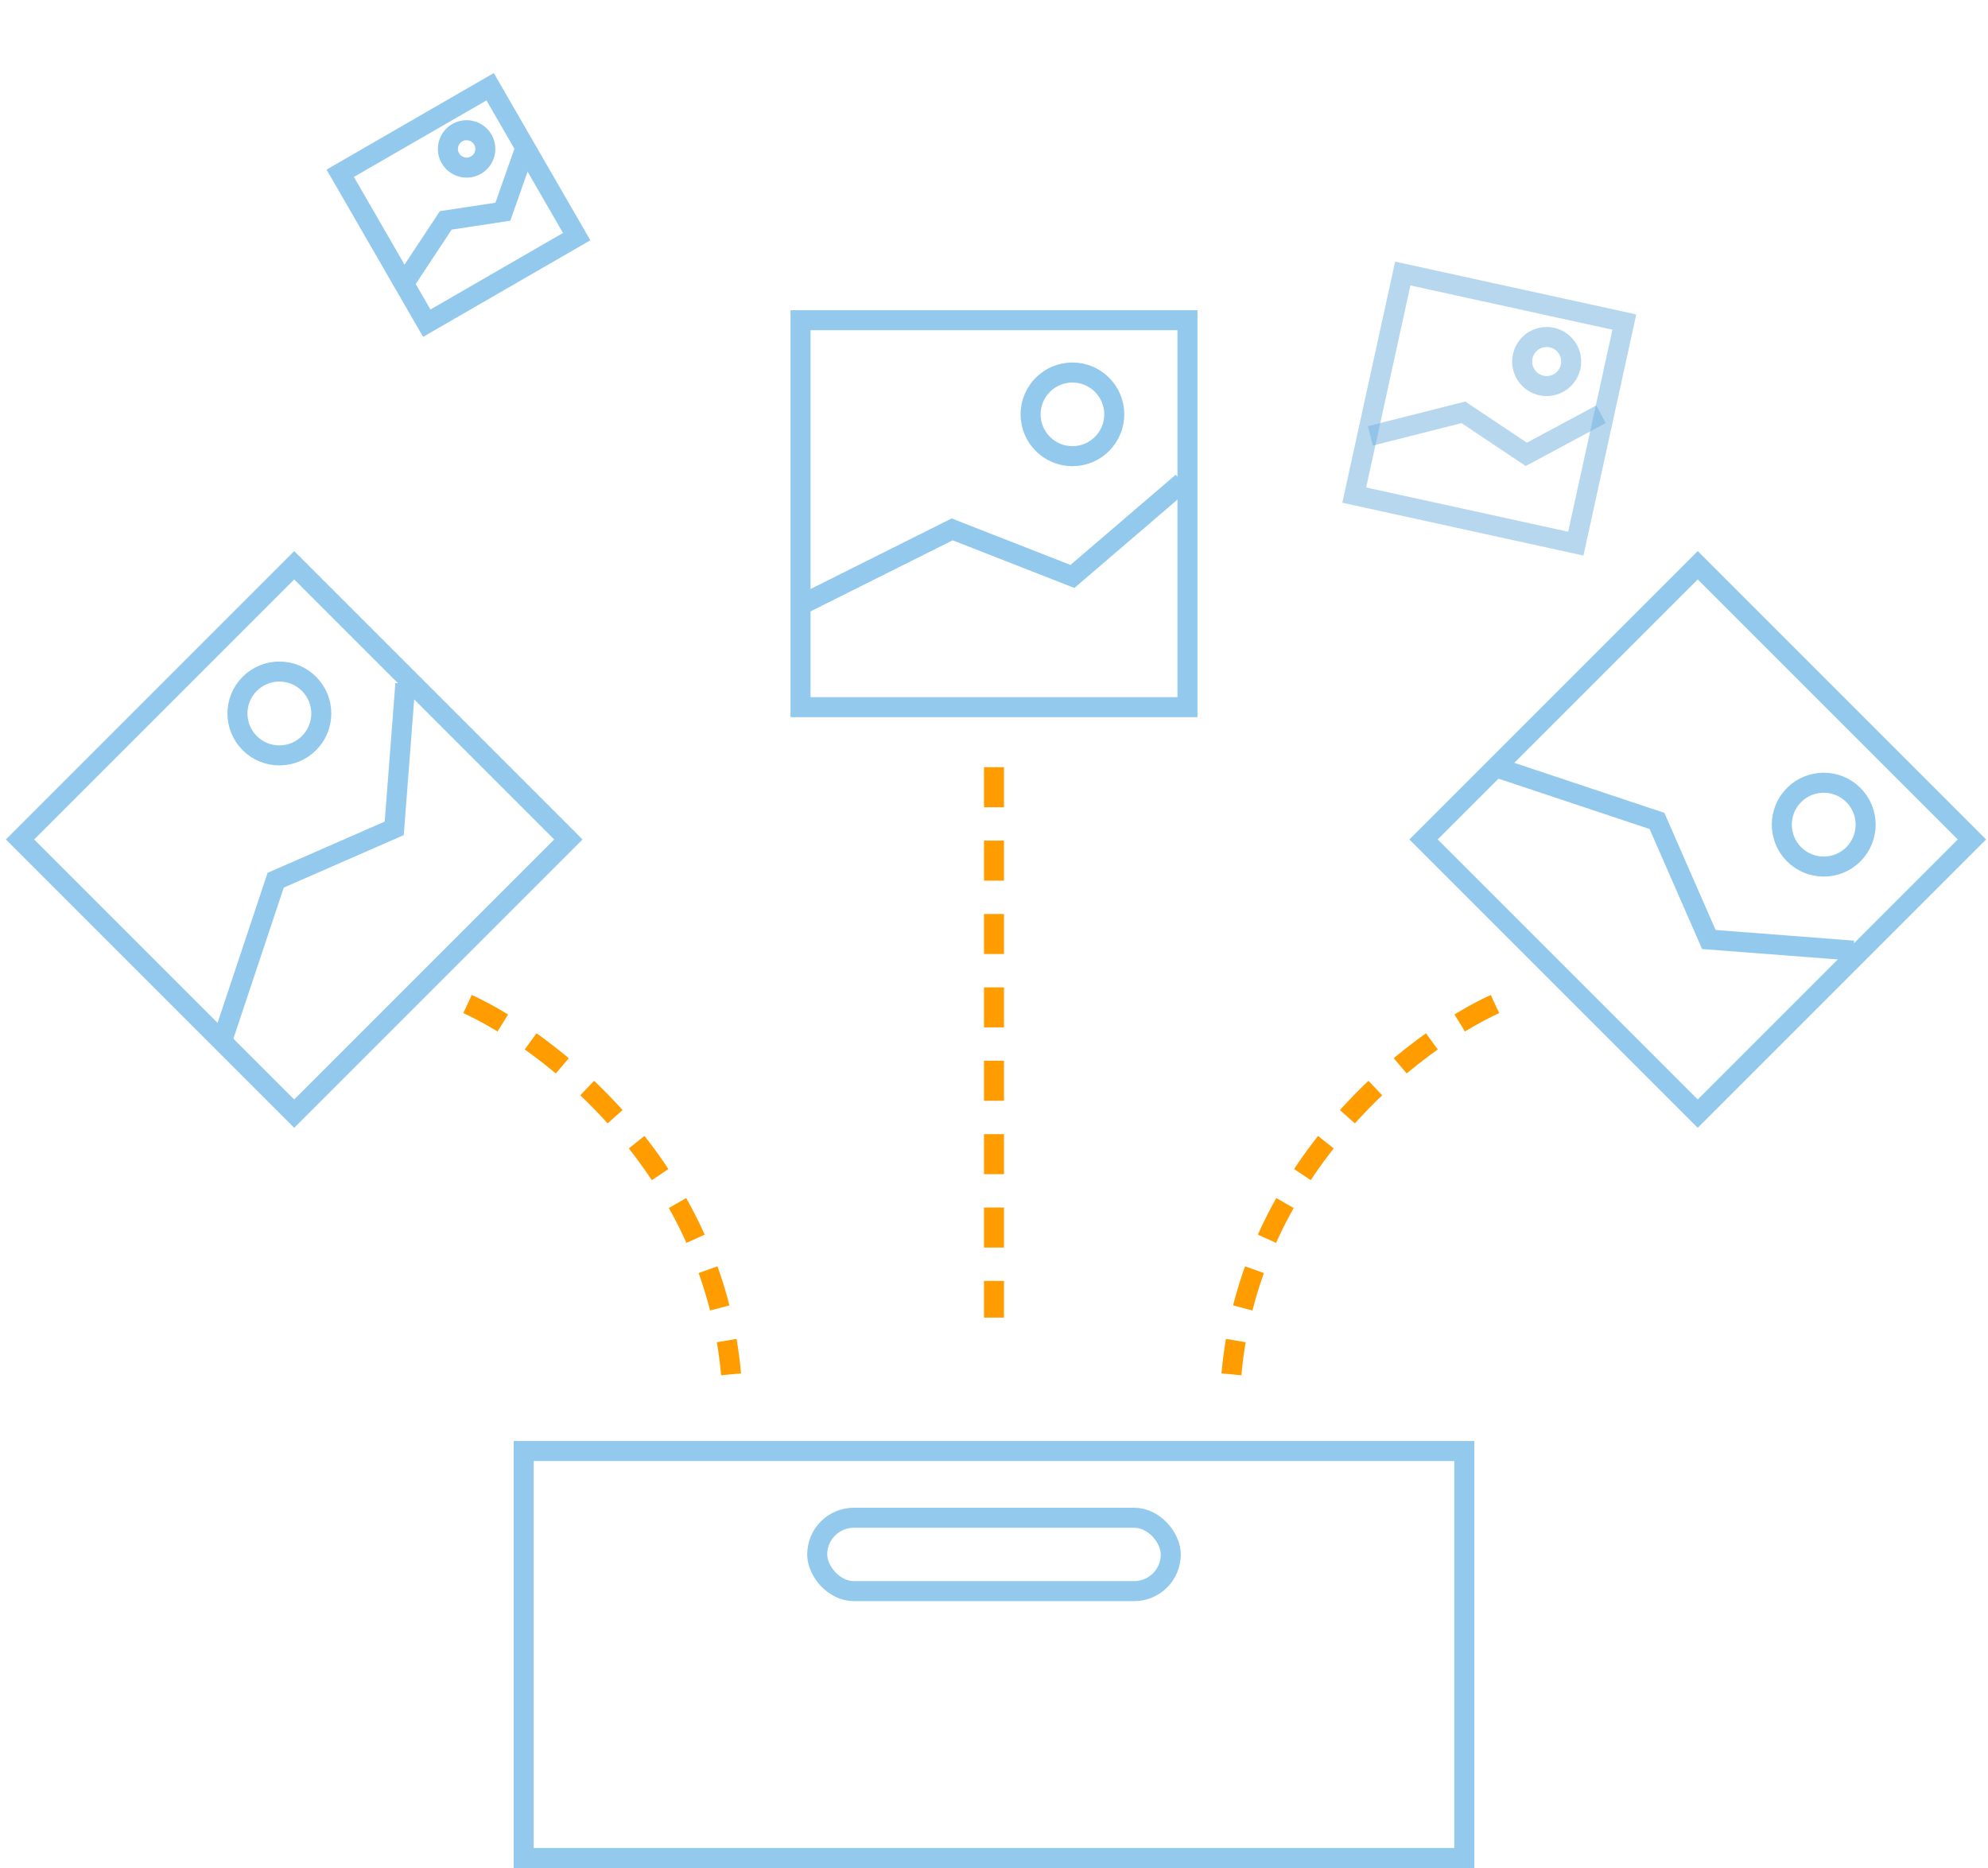 <svg xmlns="http://www.w3.org/2000/svg" width="298" height="280" fill="none"><path stroke="#92C9EC" stroke-width="3" d="M120 48h58v58h-58z"></path><path d="M120.784 90.324l21.946-10.973 18.027 7.054 16.459-14.108" stroke="#92C9EC" stroke-width="3"></path><circle cx="160.757" cy="62.108" r="6.27" stroke="#92C9EC" stroke-width="3"></circle><g filter="url(#filter0_f)" stroke="#70B1E0" stroke-opacity=".5" stroke-width="3"><path d="M210.275 41l33.213 7.275-7.276 33.213L203 74.213z"></path><path d="M205.415 65.334l13.943-3.53 9.438 6.3 11.195-6.014"></path><ellipse cx="231.844" cy="54.191" rx="3.676" ry="3.676" transform="rotate(12.355 231.844 54.191)"></ellipse></g><g filter="url(#filter1_f)" stroke="#92C9EC" stroke-width="3"><path d="M51 25.973L73.47 13l12.973 22.47-22.47 12.973z"></path><path d="M60.77 42.194l6.048-9.16 8.562-1.299 3.22-9.147"></path><ellipse cx="69.945" cy="22.322" rx="2.805" ry="2.805" transform="rotate(-30 69.945 22.322)"></ellipse></g><path stroke="#92C9EC" stroke-width="3" d="M78.5 217.5h141v61h-141z"></path><rect x="122.5" y="227.5" width="53" height="11" rx="5.5" stroke="#92C9EC" stroke-width="3"></rect><path stroke="#92C9EC" stroke-width="3" d="M3 125.83l41.1-41.1 41.1 41.1-41.1 41.1z"></path><path d="M33.547 155.266l7.776-23.327 17.773-7.775 1.666-21.661" stroke="#92C9EC" stroke-width="3"></path><ellipse cx="41.878" cy="106.946" rx="6.284" ry="6.284" transform="rotate(-45 41.878 106.946)" stroke="#92C9EC" stroke-width="3"></ellipse><path stroke="#92C9EC" stroke-width="3" d="M254.49 84.73l41.1 41.1-41.1 41.1-41.1-41.1z"></path><path d="M225.055 115.278l23.327 7.775 7.775 17.773 21.661 1.666" stroke="#92C9EC" stroke-width="3"></path><ellipse cx="273.375" cy="123.609" rx="6.284" ry="6.284" transform="rotate(45 273.375 123.609)" stroke="#92C9EC" stroke-width="3"></ellipse><path d="M70.09 150.5c12 5.5 36.701 24.3 39.501 55.5M224.091 150.5c-12 5.5-36.7 24.3-39.5 55.5M149 115v82.5" stroke="#FF9C00" stroke-width="3" stroke-dasharray="6 5"></path><defs><filter id="filter0_f" x="198.214" y="36.214" width="50.06" height="50.06" filterUnits="userSpaceOnUse" color-interpolation-filters="sRGB"><feGaussianBlur stdDeviation="1.5"></feGaussianBlur></filter><filter id="filter1_f" x="38.951" y=".951" width="59.541" height="59.541" filterUnits="userSpaceOnUse" color-interpolation-filters="sRGB"><feGaussianBlur stdDeviation="5"></feGaussianBlur></filter></defs></svg>